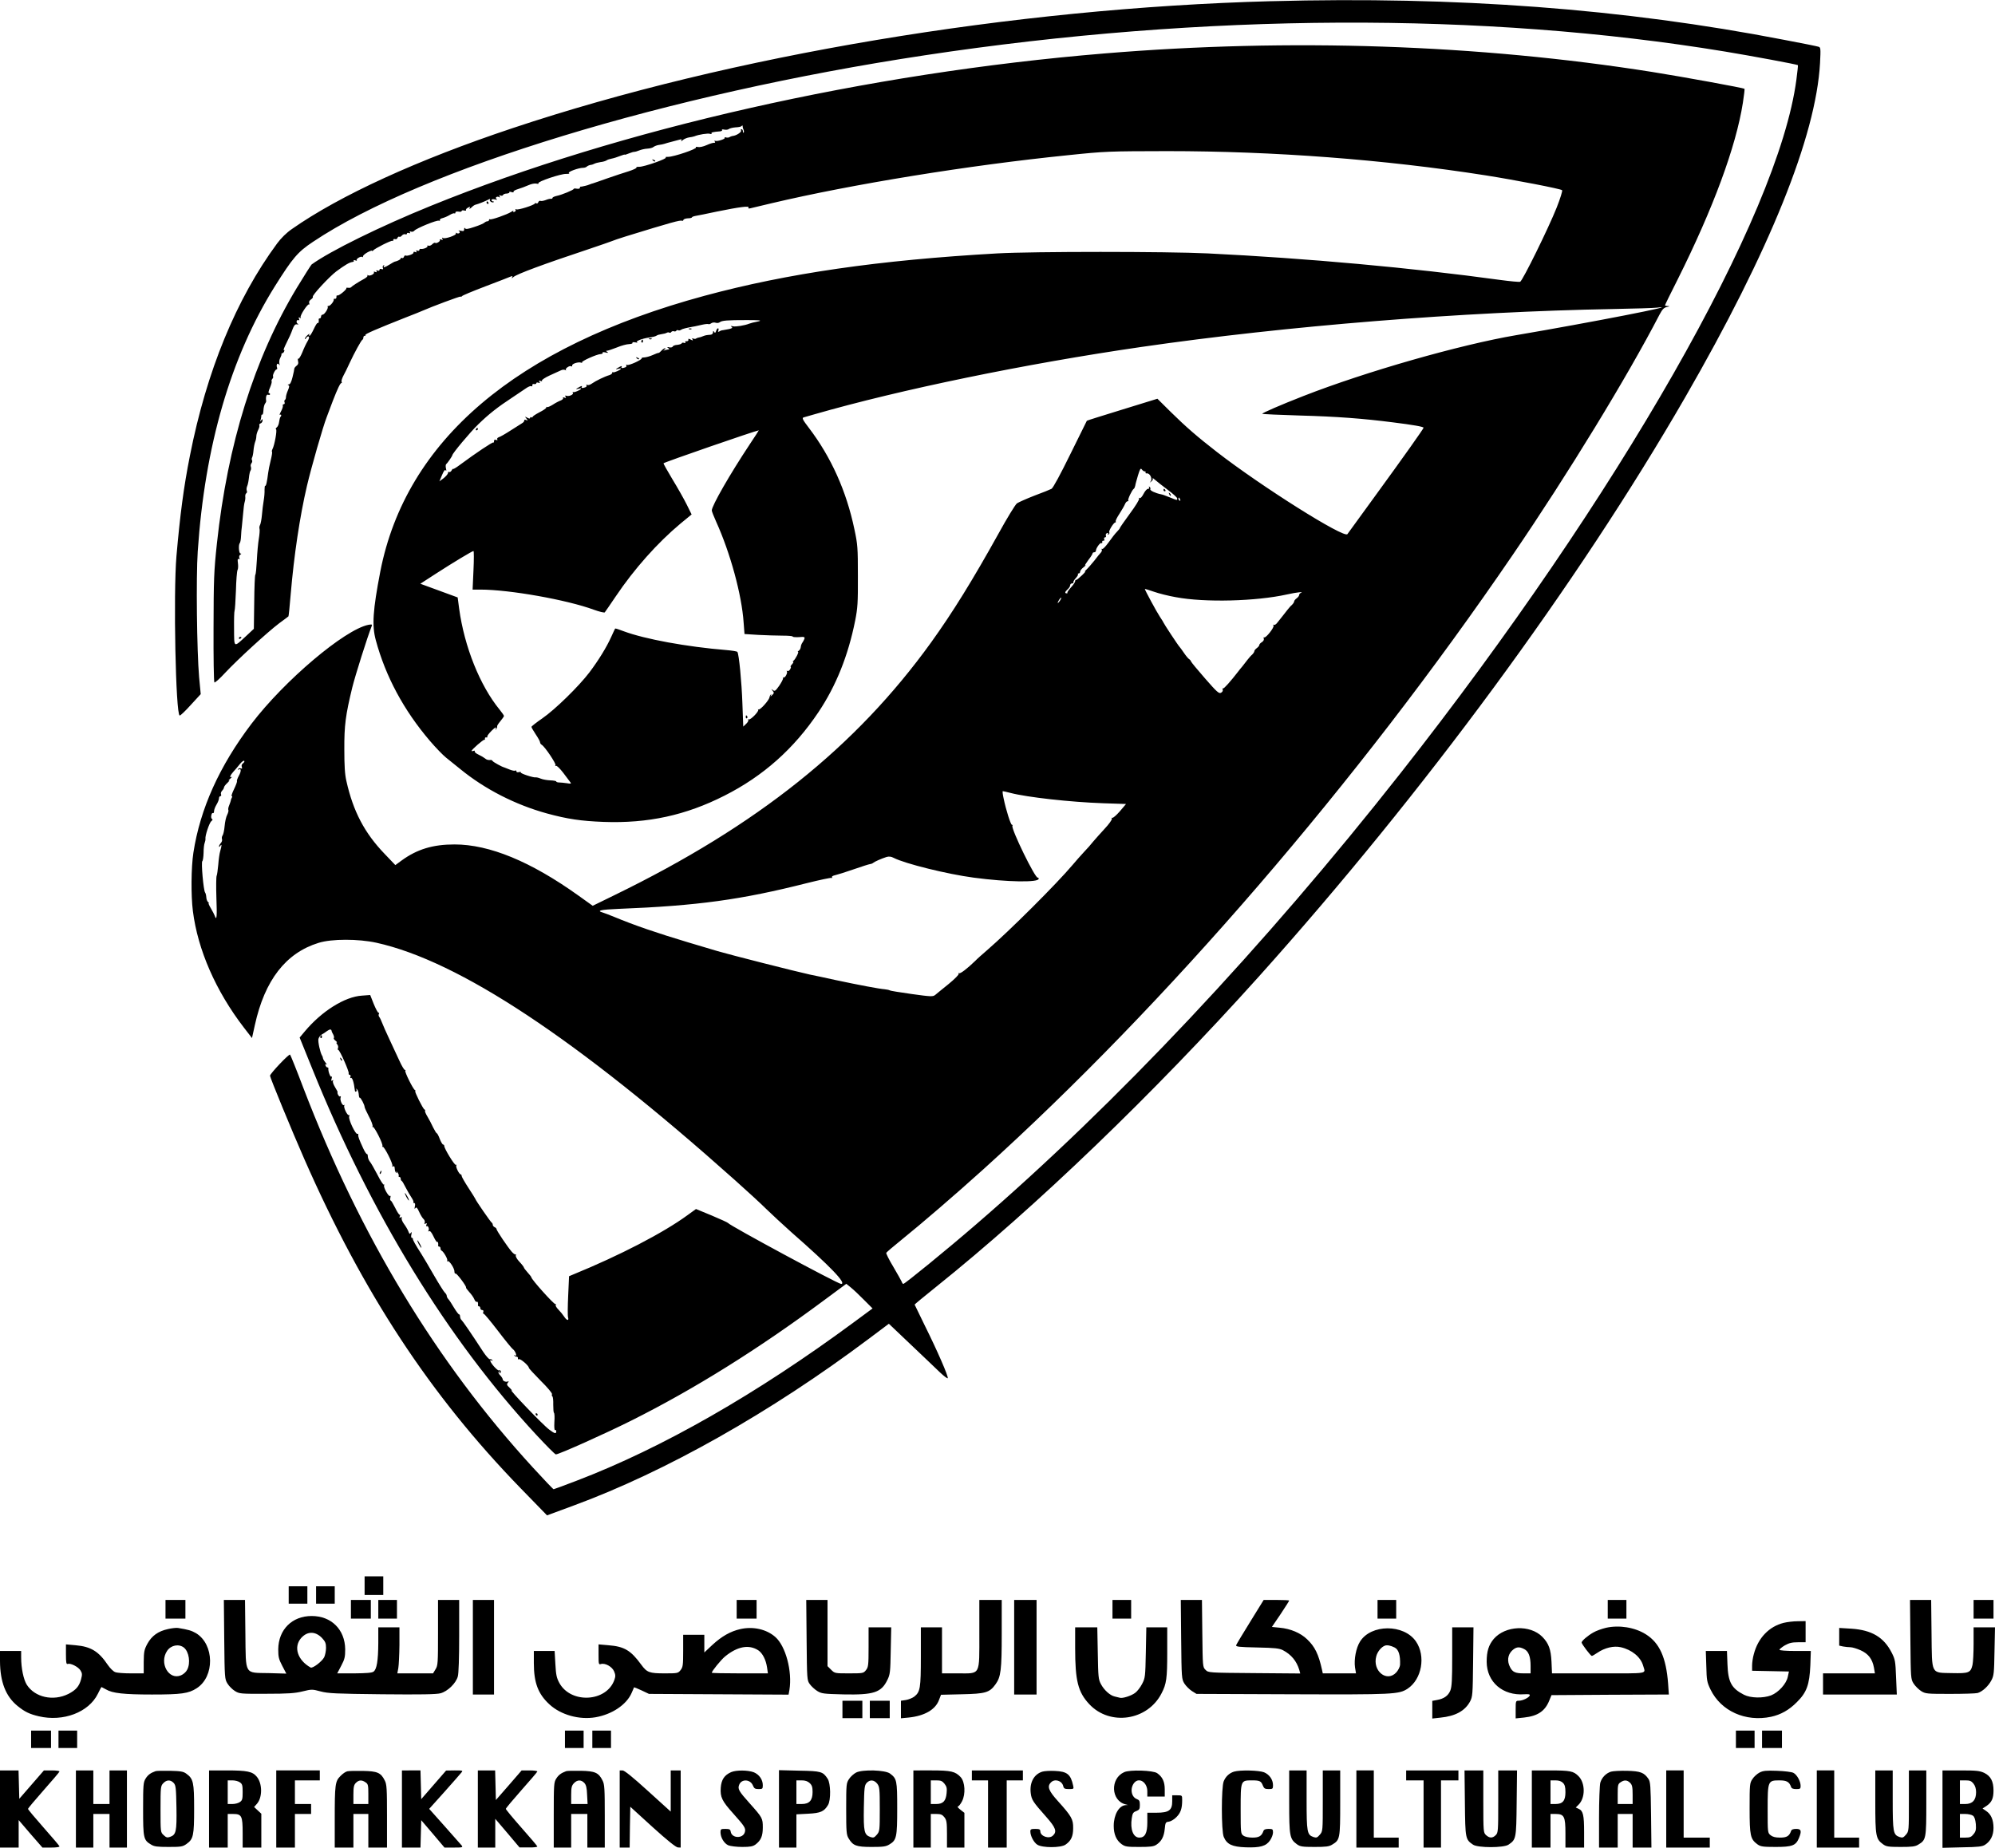 <svg xmlns="http://www.w3.org/2000/svg" viewBox="0 0 1603.2 1485" width="2500" height="2316"><path d="M1021.5.85c-208.1 5.6-434.2 43.5-609.5 102-76.2 25.4-138.9 54.1-177.4 81.1-4.5 3.1-8.7 7.3-11.9 11.6-32.9 44.6-56.7 102.6-70.1 170.7-5 25.1-7.9 47.4-10.8 80.5-2.6 30.4-.6 127.7 2.6 128.2.6.1 4.6-3.7 8.9-8.5l8-8.7-1.3-13.7c-1.8-21-2.5-80.1-1.1-101 5.7-84.8 26.5-156.3 62-213.1 14.4-22.9 18.3-27.5 30.6-35.7 87.4-58.5 284.9-118.7 491.5-149.9 224.6-34 449.2-35 643.4-3 20.6 3.4 57.8 10.3 58.4 10.9.2.1-.4 5.4-1.2 11.6-14.4 109.6-143.1 335-318.1 557.4-109.4 139.1-228.6 265.8-341.5 363-23.5 20.3-56.9 47.5-58.1 47.5-.4 0-1-.8-1.3-1.8-.4-.9-3.4-6.3-6.7-11.9-3.4-5.6-5.9-10.7-5.7-11.2.1-.5 5.4-5 11.6-10 17.7-14.3 43.8-36.8 66.2-57 147.5-133.2 300.9-311.2 425.7-494.1 44.3-64.9 92-143 117.9-193 2.3-4.3 3.5-5.6 5.9-6.1 2.3-.5 2.5-.7.8-.8-1.3 0-2.3-.3-2.3-.6s4.5-9.6 10.1-20.6c28.7-57.4 47-107 52.5-142.2.9-5.9 1.5-10.9 1.3-11.2-.8-.7-48.9-9.5-74-13.5-139.6-22.1-291.2-27.3-440.4-14.9-190.5 15.7-389 60.6-541.1 122.4-40.9 16.6-81.1 36.4-96 47.2-.5.5-5.9 8.9-11.9 18.8-34.1 56.6-55.6 125.3-64.2 205.5-2.4 22.3-2.6 28.4-2.7 67.7-.1 23.7.2 43.5.7 43.9.4.4 4.3-3 8.6-7.7 9.8-10.5 34-32.7 43.4-39.8 4-2.9 7.4-5.5 7.5-5.6.2-.2 1-8.1 1.8-17.7 2.6-30.9 7.3-62.6 13.1-87.3 3.4-14.5 12.8-47.4 15.9-55.3 1.3-3.4 3.5-9.2 4.9-13 3.7-9.5 5.9-14.2 6.8-14.2.5 0 .5-.5.2-1-.3-.6.3-2.7 1.4-4.8 1.1-2 3.4-6.6 5-10.2 3.8-8.2 9.4-18.4 10.3-18.8.5-.2.8-1 .8-1.8s.5-1.4 1.2-1.4c.6 0 .8-.3.5-.7-.7-.6 9.3-4.9 32.3-14 6.3-2.4 12.4-4.9 13.5-5.4 7.7-3.4 30-11.7 30.6-11.4.4.3.9.1 1.1-.3.1-.5 8.6-4 18.8-7.9s19.4-7.4 20.4-7.9c1.5-.6 1.7-.4 1.1.7-.6.9-.2.8 1.1-.3 2.7-2.4 24.3-10.4 60.4-22.4 9.1-3.1 17.4-5.9 18.5-6.4s6.3-2.3 11.5-3.9c36.4-11.2 43.9-13.3 45.1-12.5.4.2.9-.1 1.1-.7.2-.7 1.8-1.2 3.6-1.3 1.8 0 3.2-.4 3.2-.7 0-.4 1.2-.9 2.8-1.2 1.5-.2 9.2-1.8 17.2-3.5 18.2-3.7 26.5-4.8 25.5-3.2-.4.7.1.9 1.7.5 1.2-.3 8.8-2.1 16.8-4 64.7-15.3 158.3-30.5 238-38.6 30.7-3.2 32.7-3.2 80-3.3 85.5 0 174.4 6.7 256 19.5 23.5 3.7 60.2 10.8 61.3 11.9.5.4-1.5 6.8-4.4 14.1-6.6 16.6-27.4 58.8-29.3 59.5-.8.3-8.1-.4-16.3-1.5-70.5-9.7-154.9-17.4-234.8-21.3-32.9-1.6-140.5-1.6-169 0-95.4 5.4-168.5 16-235.5 34.1-151.5 41.1-239.8 116.3-260.4 221.6-6 31.2-6.8 43.4-3.6 55.2 7.9 29.2 22.5 56.3 43.4 80.8 4.7 5.5 10.6 11.6 13 13.5s7.5 6 11.3 9.1c19.9 16.3 44.4 28.8 69.8 35.8 16.5 4.5 27.3 6.1 45.6 6.8 35.6 1.3 66-5.3 97.1-21.1 31.1-15.7 55.9-37.8 75.5-67.1 14.2-21.2 23.9-45.5 29.5-73.5 2-10.1 2.3-14.4 2.2-36 0-22.7-.2-25.4-2.8-37.5-6.4-30.6-18.7-58-36.6-81.5-5-6.5-5.7-8-4.2-8.4.9-.2 4.9-1.4 8.7-2.5 69.1-19.9 169.6-40.6 262.6-54.1 117.2-17 258-28.3 379.4-30.5 17.1-.3 32.8-.8 35-1.1 22.4-2.8-54.2 12.1-113 22.1-45.3 7.7-120.9 29.3-171 48.9-18.7 7.3-33.6 13.8-33.1 14.3.2.3 13.9.9 30.4 1.4 29.3.8 50.5 2.4 74.7 5.5 16.1 2 24.5 3.5 24.5 4.3-.1.9-15.8 23.1-39.4 55.5-11.6 15.9-21.4 29.4-21.8 30-2.5 3.7-69.3-38.4-105-66.1-15.7-12.2-24.6-19.9-37-32.1l-10.7-10.6-28.2 8.7c-15.6 4.8-28.4 8.8-28.5 9-.1.1-6.1 12.2-13.3 26.9-8 16.3-13.9 27.2-15.1 27.8-1.1.6-7.3 3.1-13.8 5.5-6.4 2.5-12.7 5.3-14 6.2-1.3 1-8 11.9-14.8 24.3-20.9 37.6-36.8 63.3-54.2 87.5-60.5 83.9-139.6 147.1-254.3 203l-17.6 8.6-11.6-8.3c-38.2-27.3-71.4-41-99.4-41-17.4 0-30.1 3.8-42.7 13l-4.9 3.6-8.6-9c-16.2-16.8-25.3-34.3-30.7-58.4-1.3-5.5-1.7-12.4-1.7-25.5-.1-19.4 1-27.7 6.4-49.9 2.4-9.7 12.1-40.4 15.5-49 .7-1.7.4-1.8-2.6-1.3-19.1 3.9-67.4 44.7-93.9 79.5-25.8 34-41.3 68.4-46.7 103.7-1.8 11.7-2 34.3-.4 46.8 3.9 31.1 18.4 64.3 41 93.7l6.5 8.4 2.3-10.4c7.9-36.1 24.9-58 51.2-66.1 10.5-3.3 31.9-3.3 46.5-.1 66.4 14.7 160.9 77.2 288 190.7 9.9 8.8 21.4 19.4 25.5 23.5 4.2 4.1 13.2 12.4 20 18.5 31.3 27.4 44.8 41.5 39.9 41.5-2.6 0-89.6-46.9-90.9-49-.3-.4-6.2-3.1-13.1-6l-12.6-5.2-6.9 5c-19.4 14.2-54.6 32.4-91.5 47.5l-3.6 1.5-.7 15.5c-.4 8.6-.5 16.5-.1 17.6.9 3-1.1 2.6-3.2-.7-1-1.5-3-4-4.5-5.5-1.6-1.6-2.6-3.3-2.2-3.8.3-.5.2-.8-.3-.7-1.1.4-19.3-19.9-19.3-21.5 0-.3-1.3-2.1-3-3.9-1.6-1.8-3-3.6-3-4s-1.6-2.5-3.5-4.5c-2.1-2.2-3.3-4.4-3-5.2.3-.9.3-1.2-.1-.8-.4.3-1.8-.6-3.1-2.1-3.4-3.9-12.3-17.1-12.3-18.3 0-.5-.7-1.2-1.5-1.5-.8-.4-1.5-1.2-1.5-1.9s-.4-1.5-.8-1.7c-.8-.3-13.2-18.3-13.2-19.1 0-.2-2.5-4.2-5.5-8.8s-5.5-9-5.5-9.6c0-.7-.3-1.3-.7-1.3-1.3 0-4.3-6.1-3.6-7.2.3-.6.2-.8-.4-.5-.9.6-9.3-13-9.3-15.2 0-.6-.4-1.1-.9-1.1s-1.7-2-2.7-4.5c-.9-2.5-2-4.5-2.3-4.5-.4 0-1.7-2.1-3-4.7-1.2-2.7-3.3-6.6-4.6-8.8-1.3-2.1-2.2-4.2-1.9-4.6.2-.4 0-.9-.5-1.1-1.2-.4-8.3-14.8-7.4-14.8.5 0 .3-.4-.3-.8-1.6-1-8.4-14.8-7.7-15.6.4-.3.2-.6-.4-.6-.5 0-2.5-3.3-4.3-7.3-1.8-3.9-5.4-11.7-8-17.2s-5.3-11.6-6-13.5-1.7-4-2.3-4.7c-.5-.7-.6-1.7-.2-2.3.3-.5.2-1-.4-1-.5 0-2.2-3.2-3.8-7.1l-2.8-7.1-6.7.5c-13.8.9-32.3 12.5-46 28.9l-4 4.8 10.2 25.2c47 116.5 108.6 217.1 180 294.1 8 8.6 15 15.7 15.7 15.7 2.4 0 38.9-16.3 60.3-27 50.8-25.4 102.7-57.8 155.8-97.3l17.3-12.8 3.7 3c2 1.6 6.8 6.1 10.5 9.9l6.9 6.9-14.9 11c-77.8 57.5-154.2 101.2-222.8 127.4-9.9 3.8-18.3 6.9-18.6 6.9-.4 0-7.9-7.9-16.7-17.5-77.7-84.8-138.7-185.8-184.4-305-5.4-14.3-10.3-26.4-10.7-26.8-.8-.8-16.1 15.3-16.1 17 0 1.5 17.8 44.8 27.5 66.8 47.4 107.9 101.2 189.8 173.6 264.4l21.5 22.1 21.4-7.9c73.7-27.1 158.4-74.9 236.9-133.8l16.4-12.3 18.1 17.2c9.9 9.5 20.5 19.4 23.3 22.2 2.9 2.7 5.5 4.7 5.9 4.4.9-.9-8.4-22.2-18.3-42.1-4.5-9.2-8.3-17-8.3-17.1 0-.2 7.7-6.6 17.2-14.2 80.4-64.4 174.8-155.2 259.4-249.4 132.3-147.5 256.1-315.6 342.6-465.5 67.9-117.7 105.1-209.8 108.4-268.6.6-11.9.5-12.7-1.2-13.2-1.1-.4-13.6-2.9-27.9-5.6-129-25-262.8-35-412-31zm-424.7 100.6c0 .5.2 1.6.7 2.6.4 1 .5 2.1.1 2.4-.3.4-.6-.1-.6-1 0-1-.5-1.7-1.1-1.7-.5 0-.8.4-.4 1 .7 1.1-3.2 3.8-6 4.3-1.1.1-2.6.6-3.3 1.1-.7.4-2 .5-2.8.2s-1.3-.2-1 .3c.7 1-6.4 3.2-7.7 2.4-.6-.4-.7-.1-.3.6.5.8.3 1.1-.5 1s-3.5.7-6.1 1.9c-2.7 1.2-5.6 1.8-7 1.5-1.3-.3-1.9-.2-1.5.3 1.1 1.2-17.9 7.6-22.3 7.6-1.9 0-2.8.2-2 .5 1.9.8-17.5 7.6-21.3 7.5-1.5-.1-2.5.2-2.3.7.3.4-2.5 1.7-6.2 2.9-3.7 1.1-11.4 3.7-17.2 5.7-5.8 2.1-10.9 3.8-11.5 4-.5.1-1.8.5-2.7.9s-2.5.9-3.5 1.1-2 .4-2.3.5-.8.2-1.2.1c-.5 0-.8.4-.8 1 0 .7-1 .9-2.5.7-1.4-.3-2.5-.2-2.5.2 0 .8-9.6 4.8-13.7 5.6-1.8.4-3.3 1.1-3.3 1.6s-.6.8-1.2.7c-.7-.1-2.6.3-4.2 1-1.6.6-3.5 1-4.2.7s-1.5.2-1.8 1c-.3.9-1 1.3-1.5 1-.5-.4-1.1-.3-1.3.1-.6 1.4-13.7 5.5-14.9 4.7-.7-.4-.9-.3-.6.3.4.6 0 1.4-.9 1.7-.9.4-1.3.2-.8-.5.3-.6-.5-.4-1.9.6-3.3 2.1-15.9 6.5-16.9 5.9-.4-.3-.8 0-.8.5 0 .6-.6 1.1-1.3 1.1s-1.8.5-2.4 1.1-4.2 2.2-8 3.4c-4.9 1.7-7 2-7.5 1.2s-.8-.5-.8.7c0 1.5-.5 1.7-2.7 1.2-1.8-.4-2.3-.3-1.4.2 1.6 1.2-.3 2.7-2.1 1.6-.6-.4-.8-.3-.4.4.8 1.3-8.9 4.7-10.5 3.6-.8-.5-.9-.3-.4.6.6 1 .4 1.2-.9.7-1-.4-1.5-.3-1.1.3.6 1-2.9 3.2-3.8 2.3-.3-.3-1.4.2-2.3 1.1-.9 1-2.3 1.5-3.1 1.2s-1.1-.2-.8.3c.6 1-3.2 2.6-5.2 2.3-.7-.2-1.3.2-1.3.9 0 .6-.7.8-1.6.5-1-.4-1.3-.2-.8.6s.2.9-.9.5c-1-.4-1.6-.2-1.4.5.2 1.1-5.1 3-6.4 2.3-.4-.3-1 .2-1.3 1.1-.3.8-1 1.2-1.6.9-.5-.3-1-.2-1 .4 0 .8-2.6 2.1-5 2.6-.3.1-2.1 1.1-4 2.3-3.9 2.4-5.5 2.8-4.4 1 .4-.7.3-.8-.4-.4-.6.4-.9 1.3-.5 2.1.4 1.1.1 1.3-1.1.9-.9-.4-1.6-.1-1.6.6s-.7 1-1.6.6c-1-.4-1.3-.2-.8.6s.2.9-1 .5c-1-.4-1.5-.3-1.1.3.7 1.2-3.2 3.3-4.7 2.4-.6-.4-.8-.3-.5.3.3.5-1.1 1.8-3.1 2.8-3.9 2.1-9.4 5.6-10.2 6.6-.3.3-1.3.5-2.3.3-1.1-.1-1.6 0-1.4.3.8.8-6.1 6.5-7.2 5.9-.5-.3-.8.2-.7 1.2 0 .9-.5 1.6-1.1 1.5-.7-.2-1.2 0-1.1.5.4 1.3-2.7 5.2-4.1 5.2-.8 0-1.1.3-.8.6.9 1-2.5 6.4-4 6.4-.7 0-1.3.7-1.3 1.5s-.4 1.5-1 1.5c-.5 0-.9.3-.9.7.3 1.9-.2 3.6-.8 3-.3-.4-1.7 1.8-3.1 4.8s-2.9 5.5-3.4 5.5-.6-.6-.2-1.3c.4-.6-.2-.3-1.4.7-1.2 1.1-2.2 2.4-2.2 3s.5.3 1.1-.7c.6-.9 1.5-1.5 2-1.1.6.3.2 1.9-.9 3.7s-3 5.8-4.2 8.9c-1.3 3.1-2.7 5.5-3.2 5.2s-.6.5-.3 1.9c.5 1.8.1 2.9-1.2 3.8-1 .8-1.8 1.8-1.8 2.4 0 .5-.6 3.6-1.4 6.7-1 4-1.9 5.8-3 5.9-1 0-1.1.2-.4.6 1 .3.9 1.3-.3 4.1-.9 2-1.6 4.5-1.6 5.4 0 1-.3 2-.8 2.3s-.7 1.2-.3 2c.3.8 0 1.5-.7 1.5-.6 0-1 .6-.7 1.2.2.7-.5 2.8-1.5 4.6-1 1.9-1.4 3.1-.8 2.7 1.1-.7 1.4.8.3 1.8-.3.4-.8 2.2-1 3.9-.2 1.8-1 3.8-1.9 4.4-.8.7-1.1 1.4-.6 1.5 1.1.4-1.2 12.9-2.8 15.9-.5 1-.7 2-.4 2.3s-.2 3.4-1.1 7-1.8 8-2 9.9c-.9 7.2-1.7 10.8-2.4 10.4-.3-.2-.5 1.2-.5 3.2.1 2-.2 5.9-.7 8.7-.5 2.7-1.1 7.9-1.4 11.4s-1 7.2-1.5 8.1c-.6 1-.7 2.5-.4 3.3.2.8 0 4.3-.6 7.8s-1.3 11.3-1.6 17.4c-.3 6-.8 11.2-1.2 11.5s-.8 10.2-.9 22l-.3 21.5-6.2 5.8c-10.2 9.4-9.6 9.8-9.7-5.9-.1-7.4.1-13.9.4-14.4.3-.6.8-7.8 1.1-16.1.2-8.3.8-15.8 1.3-16.7.5-.8.6-3.3.3-5.5-.4-2.9-.2-3.8.6-3.3s1 .1.5-.9c-.3-1 0-2.1.8-2.6 1-.6 1-.9.2-.9-1.4 0-1.8-7.1-.6-8.4.4-.4.9-2.8 1-5.4s.4-6.3.7-8.2c.2-1.9.7-6.6 1-10.3.3-3.8.8-7.8 1.2-9s.7-3.2.5-4.4c-.1-1.1.2-2.4.8-2.7.6-.4.8-1.3.4-2.1-.3-.8-.2-2.3.2-3.3.8-1.7 1.3-4.7 1.8-9.2.2-1.4.6-3.1 1.1-3.8.4-.7.5-2 .2-2.9-.4-.8-.1-2.2.5-2.9s.8-1.8.4-2.4c-.3-.5-.3-1.5.1-2.2.4-.6.9-3.1 1.1-5.5s.8-5.5 1.3-6.9c.6-1.4 1-3.5 1-4.7s.7-3.5 1.5-5.1c.8-1.5 1.2-3.2.9-3.7s.2-1.2 1-1.5c.9-.3 1.6-1.4 1.6-2.3 0-1.4-.2-1.4-1.1-.1-.9 1.2-1 1.2-.5-.3.3-1 .6-2.5.6-3.3 0-.9.3-1.3.8-1 .4.2.8-1.4.9-3.5.1-2.2.7-4.6 1.3-5.4.6-.7 1-1.7.9-2.1-.5-3.1.2-5.6 1.6-5 .8.3 1.5.1 1.5-.4 0-.6-.4-1-1-1-.5 0-.1-2 1-4.4 1-2.4 1.6-4.7 1.3-5s-.1-1.2.5-1.9c.7-.8.9-1.6.7-1.9-.8-.8 1.6-5.8 2.8-5.8.5 0 .6-.7.3-1.6-.8-2.2.4-4 1.6-2.3.6 1 .7.7.3-.8-.3-1.2 0-3.3.7-4.5.7-1.3 1.1-2.6 1-3.1-.1-.4.2-.7.7-.7s1.2-.7 1.5-1.6c.3-.8.2-1.2-.4-.9-.5.3.5-2.3 2.2-5.7 1.8-3.5 4-8.3 4.8-10.8 1.3-3.4 2.1-4.4 3.6-4.2s1.6.1.5-.6c-1.5-1.1-.6-3.6 1-2.7.5.3.6-.2.2-1.1-.5-1.3-.3-1.5.7-.9.9.5 1.1.4.6-.3-.8-1.3 5.8-11.4 6.8-10.4.4.3.4-.1.1-1-.4-1 .1-2.1 1.4-3 1.2-.8 1.8-1.8 1.5-2.1-1-.9 13.2-16.2 18.9-20.5 6.9-5.1 10.7-7.3 12.8-7.5 1-.1 1.5-.5 1.2-1.1-.4-.6.1-.6 1.3-.2 1 .4 1.5.4 1.1 0-1-1 3.1-3.6 4.5-2.8.6.4.8.3.5-.3-.3-.5 1.2-2 3.3-3.2 2.2-1.2 4-1.9 4-1.4 0 .4.4.3.8-.2 1.2-1.6 14.9-8.5 15.6-7.8.3.4.6.1.6-.6s.6-1.1 1.4-.8 1.7-.1 2-.9c.3-.9 1-1.3 1.5-1s1.4-.1 2.1-1c.7-.8 1.9-1.3 2.7-1 .7.3 1.3.1 1.3-.5s.7-.8 1.6-.5c1 .4 1.3.2.8-.6-.5-.7-.2-.9.9-.5.8.3 2.1 0 2.7-.8 1.6-1.9 18.1-8.7 19.7-8 .8.2 1.1 0 .8-.5s.7-1.3 2.2-1.6c1.5-.4 4.1-1.5 5.7-2.5s3.3-1.6 3.8-1.3c.4.3.8 0 .8-.7s1-.9 2.5-.7c1.4.3 2.5.1 2.5-.5 0-.5.9-.7 2-.4s1.8.1 1.5-.3c-.3-.5.4-1.4 1.6-2 1.5-.8 1.9-.9 1.5-.1-1 1.6 0 1.3 1.8-.5.9-.9 2.2-1.7 2.9-1.8 2-.5 7.5-2.6 11.1-4.5.5-.2.6.1.3.6-.7 1.1 2.2 2.8 3.1 1.8.3-.3 0-.5-.6-.5-.7 0-1.2-.5-1.2-1.1 0-.7 1-.9 2.8-.5 1.7.4 2.2.3 1.3-.2-1.6-1.2.3-2.7 2.1-1.6.7.5.8.3.3-.6-.6-1-.4-1.2.8-.7.9.3 1.7.1 1.9-.4.2-.6 1.5-1.2 3-1.2 1.4-.1 2.4-.6 2.1-1.1-.3-.4.5-.5 1.7-.1 1.4.4 2 .3 1.7-.2-.4-.6 1.3-1.5 3.6-2.2s6.1-2.1 8.3-3.1c2.4-1.1 5.1-1.6 6.5-1.3 1.3.3 2 .2 1.6-.3-1.1-1.2 18-7.7 22.3-7.5 2.1 0 3-.2 2.2-.7-1.3-.9 7.8-4.2 11.4-4.2 1.1 0 2.4-.4 3-1 .5-.5 1.8-1.1 2.9-1.3 1.1-.1 2.6-.6 3.2-1 .7-.4 2.9-1 4.9-1.3 2.1-.2 4.2-.9 4.9-1.4.6-.5 2.5-1.1 4.1-1.4 1.7-.3 4.7-1.3 6.7-2.1 2.1-.8 3.7-1.3 3.7-1.1 0 .3 1.6-.2 3.5-1s3.8-1.3 4.2-1.2c.5 0 2.2-.4 3.8-1.1 1.7-.7 4.6-1.4 6.7-1.5 2-.1 4.3-.7 5-1.4.8-.6 2.8-1.4 4.4-1.6s3.6-.6 4.4-.9 3.5-1.1 6-1.7 5.3-1.4 6.4-1.7c1.4-.4 1.6-.2 1.1.8-.5.8.1.6 1.1-.3 1.1-1 3.4-1.9 5-2.2 1.6-.2 3.6-.6 4.4-.9 3.5-1.5 11-2.6 12.6-2 1 .3 1.5.2 1.2-.3-.6-.8 1.3-1.3 6.9-1.7 1.1-.1 1.9-.6 1.5-1.1-.3-.5.5-.6 1.8-.3s3 .1 3.6-.4c.7-.6 3.1-1.2 5.4-1.4 2.3-.1 4.4-.5 4.7-.9.9-.8 1.3-.8 1.1.1zm13.2 156.6c-1.9.4-4.2 1-5 1.1-.8.2-2.2.6-3 .9-3.4 1.4-10.8 2.6-13 2.1-1.8-.4-2.1-.3-1.1.4s.6 1.2-2 1.8c-1.9.4-4.1.8-4.9.9-.9 0-2.2.5-2.9 1-1.1.6-1.3.4-.8-.8.3-1 .2-1.7-.3-1.7s-1.2 1-1.5 2.1c-.6 1.7-.9 1.9-1.6.8s-.9-1-.9.3c0 1.1-.8 1.9-2.2 2-3 .2-4 .4-6 1.2-.9.4-2.3.9-3.2 1-.8.1-1.8.5-2.2.8-.3.4-1.3.4-2.2.1-1.1-.5-1.3-.3-.7.6.6 1 .3 1.1-1.4.2s-2.1-.9-1.9.1c.2.7-.5 1.2-1.4 1.2-1-.1-1.5.3-1.1.9s0 .8-1 .4c-.9-.3-1.7-.2-1.9.4-.2.5-1.8 1-3.5 1.2-1.8.1-3.5.7-3.7 1.4-.3.6-1.5.9-2.8.6-1.8-.4-2-.3-.8.6.9.6 1 1.1.3 1.1-.6 0-2 .3-3 .6-1.5.5-1.5.4-.3-.5.8-.6 1-1.1.4-1.1s-1.9.9-2.9 2c-.9 1-2 1.9-2.4 1.8-.3-.1-2.4.7-4.6 1.7s-5.2 1.8-6.7 1.9c-1.4 0-2.4.4-2.2.7.6 1.1-10.4 6.1-11.7 5.3-.7-.4-.9-.3-.6.3.4.6 0 1.4-.9 1.7-2.4.9-3.6.7-2.8-.5.4-.7-.2-.7-1.7.1-3.4 1.8-3.8 2.4-1.1 1.6 1.2-.4 2.2-.5 2.2-.2 0 1-5.7 3.5-6.4 2.9-.3-.4-.6-.1-.6.5s-1 1.4-2.2 1.8c-3.9 1.1-11.2 4.7-14 6.7-1.5 1.1-3.1 1.6-3.9 1.2-.7-.5-1-.4-.6.2s0 1.4-.9 1.7c-2.4.9-3.6.7-2.8-.5.4-.7-.2-.7-1.7.1-3.4 1.8-3.8 2.4-1.1 1.6 1.2-.4 2.2-.5 2.2-.2 0 1-5.8 3.5-6.5 2.8-.5-.4-.5-.1-.1.6.8 1.4-3.1 3.2-5.3 2.4-1-.4-1.2-.1-.6.8.6 1 .4 1.2-.9.7-1-.4-1.5-.3-1.1.3.3.6-.5 1.4-1.9 2-1.4.5-4.3 2-6.4 3.4-2.2 1.4-4.3 2.2-4.6 1.9-.3-.4-.6-.2-.6.4s-2.5 2.3-5.5 3.8c-3 1.6-5.5 3.2-5.5 3.7s-.4.6-1 .3c-.5-.3-1-.1-1 .5 0 .7-.7.7-2.2-.1-2.2-1.2-2.2-1.1-.8.6s1.3 1.8-.2 1.2c-1-.4-1.7-.2-1.5.4.1.6-.7 1.6-1.8 2.2-1.1.7-5.3 3.3-9.3 5.9s-8.2 5-9.3 5.3c-1.1.4-1.6 1.1-1.3 1.7.5.7.1.9-.9.5-1.2-.4-1.7-.1-1.7 1 0 .9-.3 1.4-.6 1.1-.5-.6-14.2 8.6-26.5 17.7-2.9 2.2-5.5 3.8-5.7 3.5s-.8.3-1.3 1.3c-.6.9-1.4 1.5-2 1.2-.5-.4-.9 0-.9.8s-1.6 2.6-3.4 4.1l-3.5 2.6 2.1-5c1.5-3.6 2.4-4.7 3-3.8.5.8.6.2.2-1.6-.4-1.5-.3-3.1.2-3.5 1-.7 4.8-6.3 4.9-7.1 0-1.4 14.3-18.5 20.7-24.7 8.4-8.2 15.7-14 27.8-21.9 4.7-3.1 9.7-6.5 11.3-7.6 1.5-1 3.2-1.6 3.7-1.3.6.4.9.1.8-.7-.2-.8.4-1.2 1.5-1 .9.2 1.7-.2 1.7-.7 0-.6.7-.7 1.7-.4 1.2.5 1.4.3.8-.7s-.4-1.2.9-.7c1 .4 1.5.3 1.1-.3-.3-.5 2.5-2.4 6.2-4.1s7.8-3.5 9-4.1c1.1-.6 2.7-.7 3.5-.3.7.5 1 .5.6 0-1-1.1 2.9-3.8 4.2-3 .6.4.9.1.8-.6-.3-1.4 5-3.1 7.2-2.3.8.3 1.1.2.7-.2-.8-.9 11.9-6.6 15-6.7 1.2-.1 1.9-.5 1.6-1-.4-.6.6-.7 2.3-.3 2.1.5 2.5.4 1.4-.4-1.1-.7-1.2-1-.2-1 .8 0 4.3-1.2 7.9-2.6 3.6-1.5 8-2.7 9.9-2.7 1.8-.1 3-.5 2.7-1.1-.4-.5.6-.6 2.3-.3 1.6.3 2.3.4 1.5 0-1.9-.8 3.5-3 9.6-3.9 2.6-.3 5.3-1 5.9-1.5s2.4-1 4-1.2c1.7-.2 3.5-.7 4.2-1.1s1.6-.5 2.1-.1c.5.3 1.3 0 1.6-.6.4-.5 1.3-.8 2.1-.5.7.3 1.6.1 1.9-.5.4-.5 1.1-.7 1.6-.3.5.3 1.5.1 2.2-.4 1.1-.8 4.3-1.6 11.2-2.8 1.1-.2 3.8-.8 5.9-1.3 2.2-.5 4.4-.7 4.8-.5.5.3 1.5 0 2.3-.6s2.3-.9 3.5-.5 2.6.2 3.3-.3c1.7-1.5 6.3-1.8 21.7-1.8 9.6 0 12.5.2 10 .9zm-7.8 99.4c-15.4 23.2-30.2 48.9-30.2 52.7 0 .7 1.6 4.8 3.5 9 11.3 24.9 20.6 58.7 22.1 81.2l.7 9.1 11.1.7c6.1.3 14.8.6 19.4.6 4.5 0 8.2.3 8.2.7 0 .5 2.3.6 5 .5 4.5-.4 4.9-.2 4.4 1.5-.4 1-1.2 2.4-1.7 3.1-.6.8-1.1 2.3-1.2 3.4s-.8 2.4-1.6 2.9-1.1.9-.6.9c1 0-2.2 6.2-3.7 7.2-.6.4-.7.8-.2.8s.1.9-.9 2-1.5 2-1.1 2 .2.9-.4 2-1.6 1.7-2.2 1.4c-.7-.4-.8-.3-.4.4.7 1.2-1.7 5.6-2.6 4.7-.2-.3-.5.1-.5.8 0 .8-1.4 3.5-3.2 6.1-2.9 4.1-3.5 4.5-4.9 3.4-1.5-1.2-1.6-1.1-.3.5s1.2 2-.4 3.5c-1.3 1.3-1.6 1.3-1 .2.5-.8.4-1.1 0-.7-.5.4-1 1.4-1.1 2.2-.4 2.5-7.6 10.5-8.8 9.8-.6-.3-.8-.2-.3.2 1 1.1-6.3 8.6-7.6 7.8-.6-.3-.7-.2-.4.4.4.6-.4 2-1.7 3.2l-2.3 2.2-.7-18.8c-.6-17.2-2.7-39.1-4-41.2-.3-.5-4.3-1.1-8.8-1.5-31.9-2.6-65.6-8.8-82.5-15.1-3.6-1.4-6.7-2.4-6.9-2.2-.2.1-1.6 3.2-3.2 6.7-3.8 8.4-10 18.5-17.5 28.5-8.6 11.3-27.6 29.9-37.9 37-4.8 3.3-8.7 6.4-8.7 6.8-.1.4 1.5 3.1 3.4 6 1.9 2.8 3.5 5.7 3.5 6.4s.6 1.6 1.3 2c2.6 1.5 11.8 15.3 11.1 16.4-.4.7-.3.9.4.5.6-.3 3.1 2.1 5.8 5.6 2.6 3.5 5.2 6.9 5.8 7.7.9 1.1.4 1.3-2.9.7-2.2-.3-5-.6-6.2-.6-1.3 0-2.3-.4-2.3-.8s-2.1-.8-4.8-.9c-2.6-.1-6-.7-7.7-1.4-1.6-.7-3.4-1.1-4-1-1.7.4-12.5-3.1-12-4 .3-.4-.4-.5-1.5-.2-1.2.3-2 0-2-.6 0-.7-.4-1-1-.6-.5.3-2.5-.1-4.5-.9-1.9-.8-3.9-1.6-4.3-1.7-1.6-.3-8.7-4.2-9.3-5.1-.3-.5-.9-.9-1.3-.9-2.1.3-3.6-.1-4.8-1.2-.7-.6-3-2-5.1-3-2.1-.9-3.5-2.2-3.2-2.7.3-.6-.1-.7-.9-.4-.9.3-1.6.4-1.6 0 0-1 9.3-9.1 10.2-8.9.4.2.7-.3.5-1-.1-.6.4-1.1 1.1-.9.8.1 1.1-.1.8-.6s1.3-2.6 3.5-4.8c2.8-2.7 3.8-3.3 3.4-1.9-.5 1.6-.5 1.7.3.5.6-.8.9-1.7.7-2-.2-.4.9-2.2 2.5-4.1s2.9-3.8 3-4.3c0-.5-1.5-2.7-3.4-5-15.9-19.4-28.4-50.6-32.6-81.2l-1.2-9.1-15-5.5-15-5.5 12.5-8.1c13.6-8.8 29.2-18.2 30.2-18.2.4 0 .4 7 0 15.5l-.7 15.5h6.3c23.3 0 69.5 8.2 91.2 16.2 4.4 1.6 8.3 2.5 8.7 2.1s4.3-6.2 8.8-12.8c15-22.3 33.6-43.1 52-58.5l9-7.4-4-8.1c-2.2-4.4-7.4-13.6-11.5-20.3-4.1-6.8-7.3-12.6-7.1-12.7 1-1 73.3-26 76.6-26.5.1 0-3.3 5.3-7.6 11.7zm317.7 21.3c.7 0 1 .4.7.9s.2.8 1.1.7c2.4-.2 4.6 4.3 3 6.4-1.1 1.3-1 1.3.5.1 1-.7 1.5-1.8 1.1-2.5-.3-.6.7.1 2.3 1.5s6.2 5 10.2 8c3.9 2.9 7.2 5.9 7.2 6.6 0 1.6 0 1.6-4.1-.1-6.5-2.6-7.4-2.9-8.9-3.2-4.5-.9-9-3-8.6-4.1.3-.7 0-1.5-.6-1.9-.7-.4-.8-.3-.4.4s.1 1.2-.8 1.2-2.5 1.8-3.6 4c-1.3 2.5-2.5 3.8-3.2 3.4s-.8-.3-.4.4-2.8 5.9-7.4 12.1c-4.4 6-8 11.2-8 11.5 0 .4-1.1 1.8-2.4 3.1s-4.3 5.1-6.6 8.4c-2.4 3.3-4.7 5.8-5.3 5.4-.5-.3-.7-.1-.3.5.3.6 0 1.6-.7 2.4-.7.7-3 3.5-5.1 6.3-2.2 2.7-5.1 6.1-6.5 7.4s-1.9 2-1.1 1.5c.8-.4-.3 1-2.5 3.1s-4.3 3.8-4.7 3.7c-.5-.1-.8.4-.8 1.1s-1.5 3-3.4 5c-1.8 2-3.1 3.9-2.8 4.2s0 .5-.6.5c-1.8 0-1.4-1.3.8-3.3 1.1-.9 2-2.4 2-3.2s.7-1.5 1.6-1.5c.8 0 1.3-.4 1-.8-.3-.5.6-2 1.9-3.4s2.1-2.9 1.8-3.2c-.4-.3-.1-.6.5-.6.7 0 1.2-.6 1.2-1.4s1.2-2.4 2.8-3.6c1.5-1.2 2.1-1.8 1.4-1.5-.8.4.3-1.4 2.2-4 2-2.5 3.6-5.1 3.6-5.6s.6-.9 1.3-.9c.8 0 1.4-.6 1.4-1.3 0-2 3.4-6.7 4.4-6.1.5.3.8 0 .7-.8-.2-.7.2-1.2.9-1.1.7.2 1-.4.7-1.2-.4-.8-.1-1.5.6-1.5s1-.6.7-1.4.1-1.7.9-2c1-.4 1.2-.2.8.6-.4.7-.3.8.5.4.6-.4.9-1.2.5-1.7-.6-1.1 3.6-7.9 4.9-7.9.5 0 .6-.4.3-.8-.3-.5 1.1-3.3 3.1-6.3 1.9-3 3.9-6.4 4.4-7.7.5-1.2 1.4-2.2 2-2.2.7 0 1-.3.6-.6-.7-.7 3-8.5 4.4-9.4.5-.3 1-1.5 1.2-2.5.1-1.1 1.2-4.8 2.2-8.3 1.6-5.2 2.1-6.1 3.1-4.8.6.9 1.7 1.6 2.3 1.6zm28.5 22.6c.3.8.2 1.2-.4.9s-1-1-1-1.6c0-1.4.7-1.1 1.4.7zm-3.4 78.5c23.2 4.4 64.5 3.3 89.2-2.2 8.1-1.8 14-2.4 11.1-1.2-.7.2-1.3 1-1.3 1.7 0 .6-.9 1.8-2 2.6s-2 1.9-2 2.5-.8 1.8-1.7 2.7c-1 .8-2.7 2.8-3.8 4.2-1.1 1.5-2.9 3.8-4 5.1s-2.8 3.5-3.9 4.9c-1 1.4-2.3 2.3-2.9 1.9-.6-.3-.7-.1-.3.6.9 1.3-6.2 10.3-7.5 9.5-.5-.3-.6.2-.3 1 .3.9-.3 2-1.5 2.8-1.2.7-2.1 1.7-2.1 2.3s-.9 1.7-2 2.5-2 1.9-2 2.5-.8 1.8-1.7 2.7c-1 .8-2.7 2.8-3.8 4.2-1.1 1.5-3 3.9-4.2 5.4-1.3 1.5-2.6 3.1-3 3.7-6.4 8.3-11.8 14.3-12.4 13.9-.5-.3-.6.2-.3 1s-.2 1.9-1.4 2.5c-1.6.9-3.3-.6-12.8-11.5-6-6.9-11.1-13-11.3-13.7s-.9-1.5-1.6-1.9c-.6-.4-2.5-2.6-4.1-5s-3.2-4.5-3.5-4.8c-.8-.6-12.9-19-12.9-19.5 0-.2-1.3-2.3-2.9-4.7-2.5-3.7-12.1-21.5-12.1-22.3 0-.2 3.3.8 7.3 2.2 3.9 1.4 11.9 3.4 17.7 4.4zm-93.4 3.1c-.9 1.2-1.6 1.9-1.6 1.5 0-1.1 2.4-4.7 2.8-4.2.2.2-.3 1.4-1.2 2.7zm-656.2 130.3c-1.1.7-1.5 1.9-1.1 3 .5 1.3.3 1.6-.8 1.2-.8-.4-1.7-.1-2.1.5s-.3.8.4.4c2.1-1.3 2.2 1.3.2 4.9-1.1 2-1.8 4-1.6 4.4.3.4-.8 3.3-2.3 6.4s-2.4 5.7-1.9 5.7.6.6.1 1.2c-.4.7-.8 1.7-.8 2.3-.1.5-.7 2.3-1.3 3.8-.7 1.6-1 3.3-.7 3.8.3.4-.1 2.2-.9 3.8-.9 1.6-1.8 5.7-2.1 9.2s-1.1 6.9-1.7 7.6c-.5.7-.7 2-.4 2.9.3.8-.1 2.2-.9 3-.8.9-1.5 2.1-1.5 2.7 0 .7.4.6 1-.3 1.3-2 1.3-.4 0 4-.6 1.9-1.3 6.9-1.6 11-.4 4.1-.9 8.2-1.3 9s-.5 8.8-.2 17.8c.6 15.1.2 18.8-1.3 14.4-.3-.9-1.7-3.6-3.1-6-1.4-2.3-2.2-4.2-1.8-4.2s.2-.4-.4-.8c-.7-.5-1.4-2.1-1.5-3.8-.1-1.6-.5-3.4-1-4-1.3-1.8-3.3-24.4-2.2-25.2.5-.4.9-3.4 1-6.7 0-3.3.4-6.9.9-8 .4-1.1.7-2.5.6-3.2-.4-2.4 3.1-12.8 4.7-14.2 1.1-.8 1.3-1.5.6-1.7-.6-.3-.9-1.6-.6-2.9.2-1.4.8-2.2 1.3-1.9s.9-.4.9-1.5.9-3.5 2-5.3 2-4.1 2-5.1c0-.9.5-1.7 1.1-1.7s.9-.7.5-1.5c-.3-.8.1-2.1.9-2.9s1.5-2 1.5-2.6 1.2-2.3 2.8-3.7c1.5-1.5 2-2.3 1.2-1.9s-.4-.2 1-1.4 1.9-1.9 1.3-1.5c-2.2 1.1-1.4-1.2 1.2-4.1 1.4-1.5 3.8-4.3 5.2-6.1s3-3 3.5-2.7.1 1.2-.8 1.9zm616.6 23.9c13.4 3.5 48.3 7.4 74.6 8.3l18.3.6-5 5.9c-2.8 3.2-5.5 5.5-6 5.2s-.7.1-.4.8c.2.7-2.3 4.3-5.8 8-3.4 3.7-7.5 8.3-9.2 10.3-1.6 2.1-5 5.9-7.5 8.5-2.5 2.7-6.5 7.2-9 10.2-13.1 15.5-50.7 53-69 68.8-3.5 3-7.8 6.8-9.4 8.5-6.3 6.1-11.9 10.4-12.9 9.8-.6-.3-.7-.1-.3.5.3.6-3.1 4.1-8.1 8.2-4.9 3.9-9.7 7.9-10.8 8.8-1.8 1.4-3.3 1.4-19-.8-9.3-1.3-17.2-2.6-17.5-2.9s-2.1-.7-4-.9c-4.3-.3-20.7-3.4-39.5-7.4-7.7-1.7-17-3.7-20.6-4.4-10.3-2.2-65.4-16.2-74.4-18.9-4.4-1.3-15-4.5-23.5-7-25.6-7.7-42.9-13.6-59.5-20.5-3.8-1.6-8-3.1-9.2-3.5-5.2-1.5-1.5-2.3 12.5-2.9 63.9-2.5 99.1-7.4 151.6-20.7 10.4-2.6 19.4-4.5 19.9-4.2.6.3.7.1.3-.5s.7-1.3 2.6-1.7c1.8-.4 8.5-2.5 14.8-4.7s12.3-4.1 13.2-4.2c1-.1 2.1-.6 2.5-1 1-.9 6.8-3.5 10.7-4.7 2-.6 3.7-.4 5.8.7 9.1 4.7 43.2 13.1 64.3 15.9 27 3.6 52.2 4 52.2.9 0-.7-.4-1.1-.7-.9-1.9 1.2-21.7-39.5-20.4-41.7.3-.4.1-.8-.4-.8-1 0-4.8-12-6.7-21.3-.7-3.1-1-5.7-.6-5.7s3.1.6 6.1 1.4zm-545.5 191.4c.1.4.6 1.7 1.3 2.8.6 1.2.8 2.4.5 2.8-.4.3.2 1.3 1.3 2.1 1 .8 1.5 1.5 1 1.5s-.3.7.4 1.5 1 2.2.6 3c-.3.8-.2 1.5.3 1.5 1.1 0 8.7 17.1 8.3 18.7-.2.7.2 1.3.9 1.3.6 0 .8.7.5 1.6-.3.8-.2 1.2.3.9 1.2-.7 2.5 3.4 3.3 10.2.1.7.5 1 1 .7s.5-1.1.2-1.7c-.5-.9-.4-.9.5-.1.6.6 1.3 2.4 1.4 4.1s.5 2.9.8 2.7c.7-.4 3.9 5.7 3.9 7.4 0 .6 1.6 4 3.5 7.7 2 3.6 3.2 7.2 2.9 7.8-.4.7-.4.9.1.5 1-1 8.7 14.1 7.8 15.5-.3.7-.3.9.2.5 1-1 8.7 14.1 7.8 15.5-.3.6-.1.7.5.3.7-.4 1.3-.1 1.3.8.3 3 .4 3.4 1.3 4.3.5.5.6.2.2-.7-.4-.8-.1-.6.8.4.8 1 1.3 2.3 1 2.7-.3.5 0 .9.5.9.6 0 1.1.6 1.1 1.4s.3 1.6.8 1.8c.4.1 1.8 2.5 3.2 5.3 1.4 2.7 3.5 6.4 4.7 8.1 1.2 1.8 1.9 3.5 1.5 3.8-.3.3 0 .6.7.6s.9 1 .5 2.7c-.4 2-.3 2.4.4 1.4.8-1.1 1.5-.4 3.1 3.1 1.1 2.5 2.7 5 3.5 5.7s1.2 2 .9 2.8c-.5 1.2-.3 1.4.7.8s1.2-.4.7.9c-.4.9-.3 1.5.2 1.2 1.1-.7 2.3 2.2 1.4 3.6-.3.7-.1.8.6.4.7-.5 2 1.1 3.5 4.3 1.3 2.8 2.6 4.8 3 4.4.5-.6 1 1.2.7 2.9 0 .5.3.8.9.8.5 0 1 .6 1 1.4s.3 1.6.8 1.8c1.6.7 5.2 6.9 4.6 8-.4.6-.3.8.3.5 1.3-.8 5.7 6 5.5 8.5 0 1 .4 1.7 1 1.5 1-.2 9 10.5 8.3 11.2-.2.2.9 1.7 2.5 3.5 1.6 1.7 3.5 4.3 4.1 5.8s1.5 2.5 2 2.2c.8-.5 1.3.9 1 2.8 0 .5.3.8.9.8.5 0 1 .7 1 1.5s.7 1.5 1.5 1.5c.9 0 1.2.6.9 1.5-.4.8-.2 1.5.3 1.5.6 0 5.6 6.1 11.3 13.5 5.7 7.5 11.1 14.1 12 14.8 2.2 1.5 3.9 6.3 1.9 5.2-.8-.5-1.1-.4-.6.1s1.4.9 2 .9c.7.1 1.1.7.9 1.4-.1.7.2.9.8.6 1.1-.7 8 5.2 8 6.9 0 .5 4.3 5.1 9.5 10.4 5.5 5.4 9.4 10.1 9.1 10.8s-.1 1.6.3 1.8c.5.3.8 3.3.7 6.7 0 3.3.2 6.3.6 6.5.4.3.6 3.6.3 7.5-.2 4.1 0 6.7.6 6.4.5-.4.9.1.9.9 0 2.3-1.2 2-5.6-1.3-5.1-3.7-33.6-33.5-30.2-31.5.7.4 0-.5-1.5-2-2.5-2.3-2.7-2.9-1.5-4.3.7-1 .8-1.4.1-1-1.4.9-4.3-.2-4.3-1.6 0-.6-.9-2.1-2.1-3.3-1.5-1.6-1.7-2.4-.8-2.9.8-.6 1-.4.4.5-.5.9-.4 1.1.4.6.6-.4.9-1.2.5-1.7-.3-.5-.9-.7-1.4-.4-.4.3-2.2-1.1-3.9-3-3.1-3.5-4.2-6.3-1.9-4.9.7.4.8.3.4-.4-.4-.6-1.2-.9-1.9-.7s-3-2.4-5.3-5.8c-9.8-15.1-16.8-25.2-17.6-25.8-.5-.3-1-1.5-1.1-2.7 0-1.1-.4-1.9-.7-1.7-.4.2-2.2-2.2-4.1-5.3-1.8-3.1-3.9-6.3-4.6-7s-1.3-1.9-1.3-2.6c0-.8-.7-1.9-1.5-2.6s-4.7-6.9-8.7-13.8c-3.9-6.9-8.6-14.7-10.2-17.3-4.7-7.3-7-11.3-6.8-12.2.1-.4-.3-.7-.8-.7-.6 0-.8-1.2-.4-2.8.4-2 .3-2.3-.5-1.2-.8 1.2-1.2.9-2-1.4-.6-1.5-2.2-4.2-3.5-5.9-1.3-1.8-2.1-3.8-1.8-4.6.3-.9 0-1.1-.8-.6-1 .6-1.2.4-.7-.9.4-.9.3-1.5-.1-1.2-.4.2-2-2.2-3.6-5.5-1.6-3.2-3.2-5.9-3.6-5.9-.5 0-.6-1-.3-2.3.3-1.2.2-1.9-.2-1.4-1.1 1-5.7-7.2-4.8-8.6.3-.7.3-.9-.2-.5-.4.4-2.8-3.2-5.2-8-2.5-4.8-5.2-9.5-6-10.4s-1.6-2.8-1.7-4.1c0-1.4-.4-2.3-.7-2.1-.4.2-1.7-1.7-2.9-4.3-3.5-7.6-4.3-9.7-4.1-11.2.1-.7-.2-1-.7-.7-1.4.8-7.4-11.8-6.6-14 .4-1 .3-1.5-.1-1.1-1.1 1-4.7-6.2-3.8-7.7.3-.6.3-.8-.2-.4-1.2 1.1-3.5-3.9-2.8-5.9.4-1 .2-1.4-.4-1-.9.5-2.6-2.6-2-3.6.1-.1-.9-1.9-2.1-3.9-1.3-2.1-2-4.3-1.6-4.9.5-.8.3-.9-.6-.4-.9.6-1 .2-.5-1.5.4-1.4.3-2-.3-1.6-.8.5-2.7-4.7-2.3-6.7 0-.4-.3-.7-.8-.7s-1.2-.7-1.5-1.6c-.4-1-.2-1.3.7-.8.6.4.4-.2-.6-1.3-1-1.2-1.9-2.7-2.1-3.5-.1-.7-.4-1.8-.8-2.3-1.5-2.5-3.4-11.2-2.9-13.4.4-1.3 1.5-2.9 2.6-3.5s3.1-1.9 4.4-2.9c2.2-1.6 3.5-1.5 3.6.1z"/><path d="M524.7 128.85c.7.7 1.5 1 1.8.7s-.2-.9-1.2-1.2c-1.4-.6-1.5-.5-.6.5zM391 162.75c0 .5.5 1 1.1 1 .5 0 .7-.5.4-1-.3-.6-.8-1-1.1-1-.2 0-.4.4-.4 1zM192 512.85c0 .5.5.7 1 .4.6-.3 1-.8 1-1.1 0-.2-.4-.4-1-.4-.5 0-1 .5-1 1.1zM553.8 264.45c.7.3 1.6.2 1.9-.1.4-.3-.2-.6-1.3-.5-1.1 0-1.4.3-.6.6zM521.8 272.45c.7.3 1.6.2 1.9-.1.4-.3-.2-.6-1.3-.5-1.1 0-1.4.3-.6.6zM515.5 273.65c-.3.5-.2 1.2.3 1.5s.9-.1.9-.9c0-1.7-.3-1.9-1.2-.6zM511.7 287.85c.7.7 1.5 1 1.8.7s-.2-.9-1.2-1.2c-1.4-.6-1.5-.5-.6.5zM382.5 344.75c-.3.5-.1 1 .4 1 .6 0 1.1-.5 1.1-1 0-.6-.2-1-.4-1-.3 0-.8.4-1.1 1zM599.3 576.25c0 .8.4 1.2.9.9s.6-1 .3-1.5c-.9-1.3-1.2-1.1-1.2.6zM935 393.75c0 .5.5 1 1.1 1 .5 0 .7-.5.4-1-.3-.6-.8-1-1.1-1-.2 0-.4.4-.4 1zM939.6 397.05c.3 1 .9 1.5 1.2 1.2s0-1.1-.7-1.8c-1-.9-1.1-.8-.5.6zM257.5 832.65c-.3.5-.2 1.2.3 1.5s.9-.1.9-.9c0-1.7-.3-1.9-1.2-.6zM273.6 851.05c.3 1 .9 1.5 1.2 1.2s0-1.1-.7-1.8c-1-.9-1.1-.8-.5.6zM305.5 941.85c-.4.6-.5 1.2-.2 1.5.2.3.7-.2 1-1.1.7-1.7.1-2-.8-.4zM326.5 961.75c.9 1.6 1.8 3 2.1 3 .2 0-.2-1.4-1.1-3-.9-1.7-1.8-3-2.1-3-.2 0 .2 1.3 1.1 3zM336.5 999.75c.9 1.6 1.8 3 2.1 3 .2 0-.2-1.4-1.1-3-.9-1.7-1.8-3-2.1-3-.2 0 .2 1.3 1.1 3zM430.5 1136.75c.3.5.8 1 1.1 1 .2 0 .4-.5.4-1 0-.6-.5-1-1.1-1-.5 0-.7.4-.4 1zM293 1274.25v7.5h15v-15h-15v7.5zM232 1281.75v7h15v-14h-15v7zM254 1281.75v7h15v-14h-15v7zM133 1293.25v7.5h16v-15h-16v7.5z"/><path d="M180.2 1317.45c.3 31.1.4 31.9 2.6 35.5 1.2 2 3.9 4.7 6 6 3.6 2.2 4.4 2.3 25.2 2.2 17.4 0 23-.4 29.1-1.9 7.4-1.8 7.8-1.8 14.5 0 6 1.6 12.2 1.9 49.4 2.3 31.1.3 43.8.1 47-.8 5.7-1.5 12.4-8 13.9-13.5.7-2.5 1.1-14.8 1.1-32.8v-28.7h-17v26.2c0 24.5-.1 26.5-2 29.5l-2 3.3H319.3l.8-4.3c.4-2.3.8-10.6.9-18.5v-14.2h-17v12.7c-.1 14.1-1.2 21-3.8 22.9-1.2 1-5.8 1.3-15.4 1.4H271l3.2-6.1c2.8-5.3 3.2-7.1 3.2-13.3-.2-15.8-11.1-26.7-26.9-26.7s-26.7 10.9-26.9 26.7c0 6.2.4 7.9 3.2 13.3l3.3 6.3-14-.4c-20-.4-18.5 2.1-18.9-31.8l-.3-27h-17l.3 31.7zm78.6-1.1c2.6 2.8 3.2 4.2 3.2 7.9 0 2.5-.7 5.9-1.5 7.6-1.9 3.5-9.3 9.1-10.9 8.2-10.5-5.9-13.9-16.5-7.6-23.7 5-5.6 11.4-5.6 16.8 0z"/><path d="M282 1293.25v7.5h16v-15h-16v7.5zM304 1293.25v7.5h15v-15h-15v7.5zM380 1323.75v38h17v-76h-17v38zM592 1293.25v7.5h16v-15h-16v7.5zM648.2 1317.95c.3 31.7.3 32.4 2.6 35.5 1.2 1.7 3.9 4.2 6 5.5 3.4 2.1 5 2.3 21 2.7 24.4.5 30.4-1.5 35.3-11.6 2.2-4.4 2.4-6.4 2.7-23.6l.4-18.7H698v15.9c0 14.5-.2 16.1-2.1 18.5-2 2.5-2.3 2.6-13.5 2.6-11.4 0-11.6 0-14.5-2.9l-2.9-2.9v-53.2h-17.1l.3 32.2zM787 1312.65c0 34.4 1.2 32.1-17.1 32.1H757v-37h-17v23.5c0 25.5-.5 28.4-5.3 32.2-1.5 1.1-4.4 2.3-6.7 2.7l-4 .6v14.1l6.3-.6c12.6-1.3 21.3-6.3 24.2-13.9l1.7-4.4 16.7-.4c19-.4 22.3-1.3 27.1-8 4.3-5.9 5-11.4 5-40.8v-27h-18v26.9zM815 1323.75v38h18v-76h-18v38zM894 1293.25v7.5h15v-15h-15v7.5zM949.2 1317.45c.3 31.2.4 31.9 2.6 35.5 1.3 2 4 4.7 6 6l3.7 2.3 76.5.3c82 .3 86.1.1 93.2-4.5 11.4-7.6 14.7-26.2 6.7-37.9-9.7-14.2-36.2-14.1-45 .1-3.2 5.1-4.9 14.3-4 20.7l.8 4.8H1063l-.6-2.8c-2.8-12.7-5.8-18.7-12-24.6-5.3-5.1-13.3-8.5-22.1-9.3l-6.2-.6 7-10.3c3.8-5.7 6.9-10.6 6.9-10.9s-4.6-.5-10.2-.5h-10.3l-10.8 17.5c-5.9 9.5-11 18-11.3 18.8-.5 1.3 2.1 1.6 16.8 1.9 14.4.3 17.9.7 20.8 2.2 6.7 3.5 11 8.8 13.1 15.8l.8 2.9-36.9-.3c-36.9-.3-36.9-.3-39.2-2.6-2.3-2.2-2.3-2.7-2.6-29.2l-.3-27h-17l.3 31.7zm171.5 6.5c3.3 1.6 4.7 6.3 4.4 14-.1 1.5-1.4 4.2-2.9 5.9-7.6 8.5-19.5-1-16.2-12.9 1-3.7 4-7.4 7-8.5 1.7-.6 4.5-.1 7.7 1.5zM1107 1293.25v7.5h15v-15h-15v7.5zM1292 1293.25v7.5h15v-15h-15v7.5zM1535.2 1317.45c.3 31.2.3 31.9 2.6 35.5 1.3 2 4 4.7 6 6 3.5 2.2 4.6 2.3 23.2 2.3 10.7 0 20.7-.3 22.2-.7 3.8-1.1 8.6-5.4 11.1-10.2 2-3.7 2.2-5.8 2.5-23.4l.4-19.2H1586v13.2c0 7.3-.4 15-.9 17.1-1.5 6.2-3 6.8-16.3 6.5-17.4-.4-16.2 1.7-16.6-31.8l-.3-27h-17l.3 31.7z"/><path d="M1586 1293.25v7.5h16v-15h-16v7.5zM1433.4 1304.15c-11.7 2.9-20.6 12.1-24 25.1-.8 2.7-1.4 6.9-1.4 9.2v4.2l14.8.3 14.8.3-.9 4.2c-1.1 5.6-7.4 12.6-13.5 15-6.4 2.4-16.4 2.2-21.7-.5-10-5.1-12.8-10.1-13.3-24.5l-.4-10.7h-17l.4 12.2c.3 11.4.5 12.8 3.4 18.8 8.4 17.3 28.1 26.2 48.6 21.9 7.8-1.7 14.5-5.4 20.8-11.8 7.9-7.8 10.1-14 10.8-29.4l.4-11.7h-12.6c-7.4 0-12.6-.4-12.6-1 0-.5 2-2.1 4.3-3.5 3.4-1.9 5.7-2.5 10.5-2.5h6.2v-17l-6.2.1c-3.5 0-8.6.6-11.4 1.3zM1290.5 1308.15c-3.3.8-7.8 2.4-10 3.7-4.5 2.5-9.5 6.8-9.5 8.1 0 1.2 7.3 10.8 8.2 10.8.4 0 2.4-1.1 4.4-2.5 6-4.1 13.2-5.8 18.9-4.5 8.8 2 15.9 7.8 17.9 14.7 1.9 7 6.1 6.3-35.7 6.3h-37.5l-.4-9.3c-.5-10-2.2-14.8-7.4-20.1-9.9-9.9-29.7-9-39 1.7-4.1 4.9-5.7 10-5.7 18.4.1 16.3 12.9 27.4 30.3 26.1 3.6-.2 4.6 0 4.3 1-.7 1.8-5.7 4.2-8.8 4.2-2.4 0-2.5.2-2.5 7.1v7.1l6.8-.7c11-1.2 16.9-5.2 20.3-13.9l1.7-4.1 47.1-.3 47.2-.2-.6-8.8c-1.6-21-6.9-32.7-17.9-39.6-8.9-5.6-21.4-7.6-32.1-5.2zm-65.6 17.1c3.5 1.8 5.1 6 5.1 13.6v5.9h-5.6c-6.6 0-8.9-1-10.9-5-2.5-4.8-1.9-9.7 1.4-13.1 3.3-3.2 5.8-3.6 10-1.4zM135 1309.15c-7.9 1.7-13 5.4-16.5 11.7-2.6 4.8-2.9 6.4-3 14.6v9.3h-10.2c-5.6 0-11.3-.4-12.7-1-1.5-.5-4.1-3.1-5.9-5.7-7.4-11-13.6-14.8-25.9-15.9l-7.8-.7v8.1c0 6.5.3 8 1.4 7.6 2.2-.8 8.3 2.2 10.2 5.1 1.5 2.4 1.6 3.3.5 7.4-1.5 5.5-4.1 8.5-10.1 11.6-12.2 6.1-27 2.8-33.5-7.4-2.6-4.2-4.5-13.3-4.5-21.9v-5.2H0v8.2c.1 16.7 4.6 28.3 14.1 36 5.8 4.7 9.5 6.5 17.1 8.3 19.6 4.6 40.1-3.2 47.4-18 1.4-3 2.8-5.5 3-5.5.1 0 1.8.9 3.6 1.9 5.1 3.1 14.5 4.1 36.9 4.1 23.6 0 29.4-.8 35.9-5 14.7-9.4 14.3-35.3-.5-44.3-3.7-2.1-6-2.8-14.5-4.2-1.4-.2-5 .2-8 .9zm12.8 14.9c4.1 3.3 5.5 12.4 2.6 17.8-.8 1.7-3 3.7-5 4.5-9.8 4.1-17.7-9.9-11.1-19.7 3.1-4.6 9.4-5.8 13.5-2.6zM595 1309.15c-8 1.8-15 5.8-22.5 12.7l-6.5 6.1v-14.2h-17v12.9c0 11.5-.2 13.1-2.1 15.5-2 2.5-2.4 2.6-12.7 2.6-12.4 0-14.3-.7-18.9-7-8.4-11.5-13.6-14.6-26.3-15.6l-8-.7v8.2c0 7.7.1 8.2 1.9 7.6 3.4-1 9 2.1 10.6 5.9 1.2 2.8 1.2 4.1.2 6.9-6.3 17.7-34.7 19.3-44.1 2.6-2.3-4.2-2.8-6.5-3.3-15.4l-.6-10.5H429v9.7c0 15.8 3.4 24.8 12.5 33.2 9.2 8.5 24 12.6 37 10.4 13.3-2.3 25-10.1 29.1-19.6 1-2.3 1.9-4.3 1.9-4.5.1-.1 2.9 1 6.1 2.5l5.9 2.8 56.1.3 56.1.3.7-3.8c2.4-14.9-3-35.2-11.3-42.5-7.1-6.3-17.9-8.7-28.1-6.4zm14.4 17.1c3.4 2.3 6.1 7.6 7 13.7l.7 4.8h-22.5c-12.4 0-22.6-.2-22.6-.5 0-1.3 7.4-10.4 10.7-13.1 9.9-8.1 19.2-9.8 26.7-4.9zM864 1324.45c0 26.3 2.3 35.4 11.4 45.1 16.6 17.7 46.8 13.2 58-8.7 4-7.6 4.6-12.1 4.6-32.9v-20.2h-16.8l-.4 20.2c-.4 19.5-.5 20.5-3 25.3-1.4 2.7-3.9 6-5.6 7.2-3.2 2.4-10.2 4.6-12.3 3.9-.8-.2-2.6-.7-4.1-1-3.7-.8-8.5-5.1-11.1-10-2-3.8-2.2-5.8-2.5-24.9l-.4-20.7H864v16.7zM1167 1331.25c0 18.7-.3 24.2-1.5 27.3-1.7 4.2-5.1 6.6-10.7 7.6l-3.8.7v14.2l6.4-.7c12.2-1.2 19.8-5.4 23.9-12.9 2.1-4 2.2-5.4 2.5-32l.3-27.7H1167v23.5zM1478 1315.35v7.1l3.1.7c1.7.3 4.4.6 5.9.6s5.2 1.1 8.1 2.4c6.3 2.8 9.5 7 10.8 13.9l.8 4.7H1465v17h59.3l-.6-13.8c-.5-12.9-.7-14.3-3.5-19.8-6.3-12.4-16-18.2-32.3-19.3l-9.9-.6v7.1zM677 1373.75v7h16v-14h-16v7zM699 1373.75v7h16v-14h-16v7zM25 1397.75v7h16v-14H25v7zM47 1397.75v7h15v-14H47v7zM454 1397.75v7h15v-14h-15v7zM476 1397.75v7h15v-14h-15v7zM1395 1397.75v7h15v-14h-15v7zM1416 1397.75v7h16v-14h-16v7zM0 1453.75v31h15v-22.1l9.5 11.1 9.6 11h7c4.2 0 6.9-.4 6.7-1-.1-.5-5.9-7.3-12.8-15.1s-12.5-14.5-12.5-15c0-.4 5.6-7.1 12.5-14.9s12.7-14.6 12.8-15.1c.2-.5-2.5-.9-6.1-.9h-6.4l-9.9 11.4-9.9 11.4-.3-11.4-.3-11.4H0v31zM61 1453.75v31h14v-27h13v27h14v-62H88v27H75v-27H61v31zM125 1423.35c-4.2 1.5-6.2 3.1-8 6s-2 5-2 24.4c0 23.4.3 25 6.4 28.6 2.5 1.6 5.1 1.9 14.1 1.9 10 0 11.3-.2 14.4-2.4 5.5-3.9 6.1-6.7 6.1-28.3 0-21.2-.6-24.1-6.3-28.2-2.3-1.7-4.5-2.1-13-2.3-5.6-.1-10.9 0-11.7.3zm14.6 9.5c1.7 1.9 1.9 4 2.2 19.8.3 19.3-.3 21.8-5.1 23.5-2.2.8-3.1.6-5.2-1.4-2.5-2.3-2.5-2.4-2.5-20.9 0-17.6.1-18.6 2.2-20.8 2.7-2.9 5.9-2.9 8.4-.2zM168 1453.75v31h15v-27h4.3c6.9 0 7.7 1.5 7.7 15.3v11.7h15v-27.2l-2.9-2.7-2.9-2.7 2.3-2.6c4.5-5.2 4.4-16.4-.2-21.8-3.4-4.1-7.7-5-24-5H168v31zm24.8-21.4c1.9 1.3 2.2 2.4 2.2 7.9s-.3 6.6-2.2 7.9c-1.2.9-3.9 1.6-6 1.6H183v-19h3.8c2.1 0 4.8.7 6 1.6zM222 1453.75v31h15v-27h13v-8h-13v-19h20v-8h-35v31zM279.2 1423.45c-1.3.2-3.8 1.9-5.6 3.8-4.3 4.2-4.6 6.9-4.6 35.1v22.4h15v-27h12v27h15v-25.3c0-22-.2-25.6-1.8-28.6-3.1-6.3-6-7.5-17.5-7.7-5.6-.1-11.2 0-12.5.3zm14.6 8.9c2 1.3 2.2 2.4 2.2 9.5v7.9h-12v-7.5c0-6.2.4-7.9 2-9.5 2.4-2.4 4.8-2.5 7.8-.4zM323 1453.75v31h14.9l.3-11 .3-11 9.4 11 9.3 11h7.5c7 0 7.5-.1 6.2-1.8-.8-.9-6.9-7.9-13.7-15.5l-12.3-13.8 12.3-13.7c6.7-7.5 12.8-14.5 13.6-15.5 1.4-1.6 1.1-1.7-5.4-1.7l-6.9.1-10 11.5-10 11.5-.3-11.6-.3-11.5H323v31zM384 1453.75v31h14v-23.1l9.8 11.5 9.7 11.5h7.3c4.1.1 7.2-.3 7-.8-.1-.5-5.9-7.3-12.8-15.1s-12.5-14.6-12.5-15.1 5.6-7.2 12.5-15 12.7-14.5 12.8-15c.2-.5-2.6-.9-6.1-.9h-6.5l-10.3 11.9-10.4 11.9-.3-11.9-.3-11.9H384v31zM455 1423.35c-4.1 1.5-6.2 3.1-8 6-1.9 2.9-2 5-2 29.3v26.1h14v-27h13v27h14v-25.3c0-22-.2-25.6-1.8-28.6-3.1-6.3-6.1-7.6-17.5-7.8-5.6-.1-10.9 0-11.7.3zm14.6 9.5c1.4 1.5 2 4 2.2 9.5l.4 7.4H459v-7.2c0-6 .4-7.6 2.2-9.5 2.7-2.9 5.9-2.9 8.4-.2zM498 1453.75v31h8l.2-16.4.3-16.4 18 16.4c11.7 10.6 18.8 16.3 20.3 16.3l2.2.1v-62h-8v33.1l-18.2-16.5c-12.2-11.1-19-16.6-20.5-16.6H498v31zM587.5 1424.15c-5.4 2.4-7.8 6-8.3 12.5-.5 7.5.9 10.6 10 20.7 9.2 10.3 10.2 11.8 9.4 14.9-1.4 5.5-10.6 5.2-11.4-.3-.3-1.8-1-2.2-4.3-2.2-3.5 0-3.9.2-3.9 2.6 0 4.3 2.9 9.1 6.3 10.6 1.8.7 6.7 1.3 11.2 1.3 6.4 0 8.5-.4 10.7-2 4.3-3.3 5.8-6.7 5.8-13.7 0-7.3-.3-7.9-10.5-19.3-8.8-9.8-9.8-11.6-8.5-14.9 1.8-4.9 8.9-4.6 11 .4 1 2.5 1.8 3 4.6 3 3.1 0 3.4-.2 3.4-3.1 0-4.5-2.9-8.6-7.2-10.4-4.7-1.8-14.2-1.9-18.3-.1zM626 1453.65v31.1h14V1458.05l9.4-.5c10.1-.5 12.9-1.8 16-7 2.4-3.9 2.2-17.4-.3-21.1-3.8-5.8-5.2-6.2-22.8-6.5l-16.3-.4v31.1zm24.7-20.7c1.8 1.7 2.3 3.2 2.3 7.2 0 6.7-2.6 9.6-8.7 9.6H640v-19h4.2c2.9 0 4.9.7 6.5 2.2zM688 1424.45c-1.9 1-4.5 3.3-5.7 5.2-2.2 3.3-2.3 4.2-2.3 24 0 18.7.2 20.9 2 23.8 3.5 5.8 6.1 6.8 18.5 6.8 9.1 0 11.5-.3 14.2-2 5.8-3.4 6.3-5.9 6.3-29 0-22.5-.3-23.9-5.8-28-3.9-2.9-22.1-3.4-27.2-.8zm16.9 8.9c1.9 2.5 2.1 4 2.1 20.5 0 17.3-.1 17.9-2.4 20.6-2.1 2.4-2.7 2.6-5.2 1.8-4.9-1.8-5.5-4.2-5.2-23.6.3-15.8.5-17.9 2.2-19.8 2.6-2.9 6-2.6 8.5.5zM734 1453.75v31h14v-27h4.4c3.6 0 4.8.5 6.5 2.6 1.8 2.3 2.1 4.1 2.1 13.5v10.9h14v-27.9l-3.2-2.5c-1.8-1.4-2.7-2.6-2.1-2.6.7 0 2.2-1.9 3.4-4.2 3-5.8 2.4-15.6-1.1-19.4-4.3-4.6-7.7-5.4-23.5-5.4H734v31zm25-20.3c1.8 2.3 2.1 3.7 1.7 7.6-.6 6.3-2.8 8.7-8.4 8.7H748v-19h4.4c3.7 0 4.8.5 6.6 2.7zM781 1426.75v4h13v54h15v-54h13v-8h-41v4zM837.6 1423.75c-6.7 2.1-10.3 8.7-9.3 17.2.7 5.5 1.7 7 12.6 19.3 7.6 8.6 8.7 11.8 5.1 15-3.1 2.8-10 .4-10-3.6 0-1.5-.8-1.9-4-1.9-3.4 0-4 .3-4 2 0 3.6 2.7 8.8 5.6 10.7 4 2.6 18.7 2.6 22.6 0 4.5-3.1 6.2-6.6 6.2-13.3.1-7.1-1.2-9.5-12.3-21.8-7.5-8.3-8.8-11.8-5.5-15 3-3.1 8.7-1.4 9.8 2.9.5 2.1 1.2 2.5 4.6 2.5 3.9 0 4-.1 3.4-2.8-2-9.1-4.8-11.4-14.9-11.8-3.8-.2-8.3.1-9.9.6zM903.4 1424.15c-11.4 5.1-10.7 22.9 1.1 25.9l2 .5-2 .1c-5.3.4-9.5 7.7-9.5 16.7 0 6.7 2.1 11.6 6.4 14.7 2.8 2 4.3 2.2 14.1 2.2 8.9 0 11.6-.3 13.8-1.8 4.1-2.7 6.1-6.5 6.7-12.7.5-5.1.7-5.5 3.3-5.8 1.5-.2 4.3-1.8 6.1-3.7 3.4-3.4 4.6-6.9 4.6-13.6 0-3.9 0-3.9-4-3.9h-4v4.9c0 7.1-2.7 9.1-12.6 9.1H922v7.8c0 8.6-1.9 12.2-6.4 12.2-4.9 0-7.5-6.6-6.1-15.6.6-3.9 1.1-4.8 3.6-5.7 2.5-1 2.9-1.7 2.9-4.9s-.4-4-2.5-4.8c-4.6-1.8-5.6-9-1.8-13.3 4-4.3 10.3 0 10.3 7.1v4.2h14v-5.8c0-6.1-1.8-10-6.1-13-3.3-2.3-22-2.9-26.5-.8zM991.6 1423.75c-3.7 1.2-6.6 3.8-8.2 7.7-2 4.6-2 40 0 44.7 2.5 6 6.7 8 17.6 8.4 11.7.4 16.5-.9 19.7-5.7 1.3-1.9 2.3-4.7 2.3-6.2 0-2.6-.3-2.9-3.5-2.9-2.5 0-3.8.5-4.2 1.7-1.4 4-3.5 5.3-8.7 5.3-3.1 0-6.1-.6-7.4-1.6-2.1-1.5-2.2-2-2.2-21.3 0-23.1 0-23.1 9.1-23.1 6.3 0 7.4.6 8.8 4.3.9 2.2 1.7 2.7 4.6 2.7 3.2 0 3.5-.2 3.5-3.1 0-4.5-2.9-8.6-7.2-10.4-4.2-1.6-19.2-2-24.2-.5zM1036 1447.95c0 27.8.4 29.9 6.3 34.2 2.5 1.8 4.3 2.1 14 2.1 9.2 0 11.8-.3 14.3-1.9 6.2-3.7 6.4-4.7 6.4-33.5v-26.1h-14v24.4c0 24.4 0 24.5-2.4 27.3-2.1 2.4-2.7 2.6-5.2 1.8-5-1.8-5.4-3.9-5.4-29.8v-23.7h-14v25.2zM1090 1453.75v31h34v-8h-20v-54h-14v31zM1130 1426.75v4h14v54h14v-54h14v-8h-42v4zM1177.2 1448.95c.3 28.7.4 29.3 6.6 33.5 3.9 2.6 24.5 2.6 28.4 0 6.2-4.2 6.3-4.8 6.6-33.5l.3-26.2H1204v25c0 23.7-.1 25.1-2 27-2.6 2.6-5 2.5-7.8 0-2.1-2-2.2-2.6-2.2-27v-25h-15.1l.3 26.2zM1231 1453.75v31h15v-27h4c7 0 8 2 8 15.5v11.5h15v-12.4c0-13.7-.8-17.1-4.3-18.7l-2.4-1.1 2.3-2.3c5.5-5.5 5.4-17.4-.1-22.9-4.1-4.1-6.5-4.6-23.6-4.6H1231v31zm25-21c1.5 1.5 2 3.3 2 7.5 0 6.9-2.2 9.5-8 9.5h-4v-19h4c2.7 0 4.7.7 6 2zM1294.6 1423.75c-4.1 1.3-7.4 4.8-8.6 8.9-.5 2-1 14.5-1 27.8v24.3h15v-27h12v27h15.1l-.3-26.3c-.3-23.4-.5-26.5-2.1-28.9-3.5-5.1-6.4-6.2-17.2-6.5-5.5-.1-11.3.2-12.9.7zm15.4 9c1.6 1.6 2 3.3 2 9.5v7.5h-12v-7.9c0-7.1.2-8.2 2.2-9.5 3-2.1 5.4-2 7.8.4zM1339 1453.75v31h35v-8h-21v-54h-14v31zM1414 1424.45c-1.9 1-4.5 3.3-5.7 5.2-2.2 3.2-2.3 4.3-2.3 23.5 0 22.1.6 24.8 6.3 29 2.5 1.8 4.3 2.1 14.6 2.1 13.3 0 16.2-1.1 18.7-7 2.4-5.8 1.9-7.5-2.1-7.5-2.5 0-3.8.5-4.2 1.7-1.4 4.1-3.5 5.3-8.8 5.3-3.7 0-6-.6-7.6-1.9-2.4-1.9-2.4-2.2-2.4-20.9 0-22.8.2-23.2 9.5-23.2 5.8 0 7.9 1.2 9.3 5.2.4 1.3 1.7 1.8 4.2 1.8 3.1 0 3.5-.3 3.5-2.5 0-3.8-3-9.2-5.9-10.6-1.4-.7-7.3-1.4-13.1-1.6-8.7-.3-11.1-.1-14 1.4zM1460 1453.75v31h34v-8h-20v-54h-14v31zM1507 1447.95c0 27.8.4 29.9 6.3 34.2 2.5 1.8 4.3 2.1 14 2.1 9.2 0 11.8-.3 14.3-1.9 6.2-3.7 6.4-4.7 6.4-33.5v-26.1h-14v24.4c0 24.4 0 24.5-2.4 27.3-2.1 2.4-2.7 2.6-5.2 1.8-5-1.8-5.4-3.9-5.4-29.8v-23.7h-14v25.2zM1561 1453.85v31.1l15.8-.4c13.2-.2 16.3-.6 18.5-2.1 4.4-2.9 6.7-7.5 6.7-13.5 0-6.5-2-11-5.9-13.6l-2.9-2 3.2-2.1c4.1-2.8 5.6-5.9 5.6-12.3 0-7.4-2.2-11.6-7.4-14.2-3.7-1.7-6.2-2-18.9-2H1561v31.1zm24.9-20.5c1.4 1.8 2.1 4.1 2.1 6.9 0 6.3-2.9 9.5-8.6 9.5h-4.4v-19h4.4c3.6 0 4.8.5 6.5 2.6zm-.4 25.8c1.2.9 1.9 3 2.3 6.7.3 4.5 0 5.9-1.8 8.1-1.8 2.3-2.9 2.8-6.6 2.8h-4.4v-19h4.3c2.4 0 5.1.6 6.2 1.4z"/></svg>